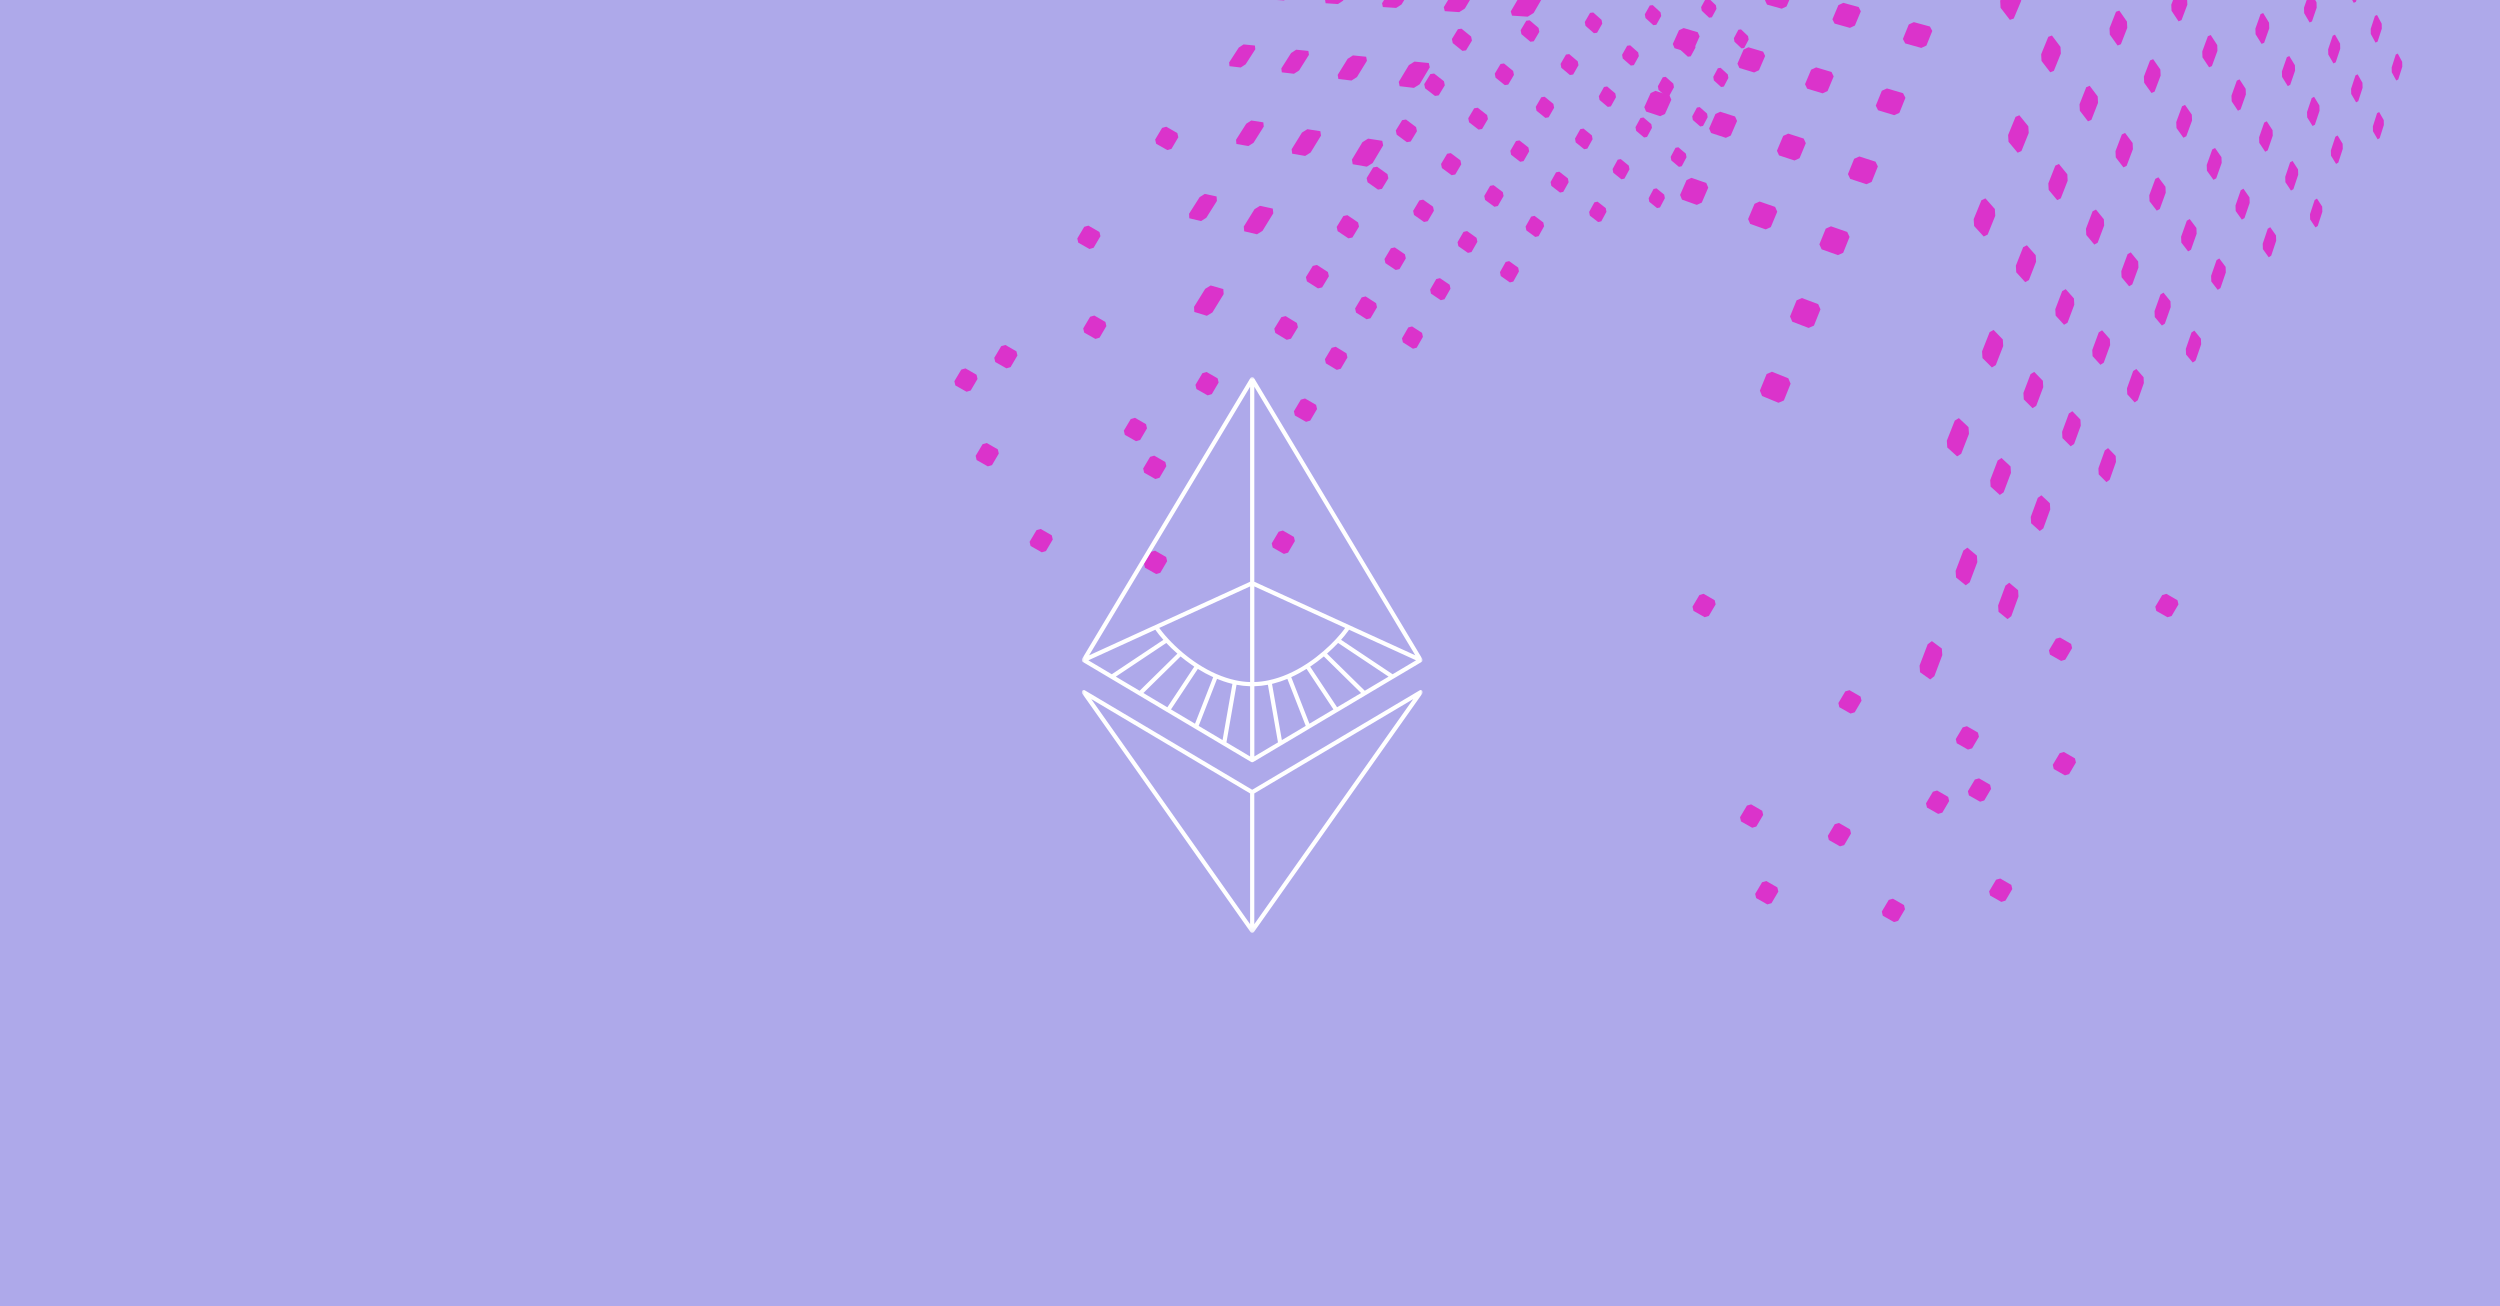 <svg width="557" height="291" viewBox="0 0 557 291" fill="none" xmlns="http://www.w3.org/2000/svg">
<rect x="0" y="0" width="557" height="291" fill="#333333" stroke="none"/>
<g clip-path="url(#clip0_717_9966)">
<rect width="557" height="291" fill="#AEA9EA"/>
<g clip-path="url(#clip1_717_9966)">
<path fill-rule="evenodd" clip-rule="evenodd" d="M452.363 -111.926L456.904 -112.787L458.358 -113.748L460.024 -117.002L459.344 -117.542L454.809 -116.642L453.384 -115.694L451.712 -112.478L452.363 -111.926ZM432.857 -108.228L437.036 -109.02L438.407 -109.937L440.089 -113.075L439.498 -113.604L435.323 -112.776L433.977 -111.87L432.292 -108.769L432.857 -108.228ZM444.61 -96.98L449.169 -97.715L450.643 -98.677L452.377 -102.065L451.709 -102.664L447.155 -101.887L445.711 -100.938L443.971 -97.592L444.61 -96.98ZM414.873 -104.818L418.731 -105.55L420.029 -106.427L421.719 -109.455L421.205 -109.974L417.349 -109.209L416.074 -108.342L414.382 -105.348L414.873 -104.818ZM425.049 -93.829L429.237 -94.504L430.626 -95.422L432.374 -98.682L431.796 -99.267L427.611 -98.553L426.247 -97.647L424.497 -94.425L425.049 -93.829ZM436.539 -81.421L441.113 -82.018L442.608 -82.981L444.414 -86.51L443.759 -87.173L439.189 -86.53L437.725 -85.58L435.913 -82.096L436.539 -81.421ZM398.239 -101.664L401.811 -102.341L403.042 -103.182L404.735 -106.108L404.289 -106.618L400.716 -105.909L399.506 -105.078L397.813 -102.183L398.239 -101.664ZM407.042 -90.928L410.902 -91.55L412.216 -92.428L413.97 -95.571L413.47 -96.141L409.61 -95.483L408.32 -94.615L406.565 -91.509L407.042 -90.928ZM382.809 -98.738L386.126 -99.367L387.297 -100.174L388.987 -103.006L388.6 -103.505L385.281 -102.846L384.129 -102.049L382.44 -99.246L382.809 -98.738ZM416.933 -78.864L421.128 -79.411L422.535 -80.329L424.354 -83.721L423.789 -84.365L419.597 -83.775L418.216 -82.867L416.396 -79.519L416.933 -78.864ZM390.41 -88.248L393.98 -88.824L395.225 -89.665L396.98 -92.698L396.547 -93.255L392.976 -92.646L391.752 -91.814L390 -88.815L390.41 -88.248ZM368.456 -96.017L371.545 -96.602L372.66 -97.378L374.344 -100.121L374.009 -100.61L370.917 -99.996L369.819 -99.229L368.138 -96.514L368.456 -96.017ZM398.915 -76.513L402.775 -77.017L404.105 -77.895L405.926 -81.159L405.441 -81.784L401.58 -81.242L400.275 -80.373L398.454 -77.149L398.915 -76.513ZM375.003 -85.766L378.314 -86.3L379.497 -87.107L381.246 -90.038L380.874 -90.582L377.56 -90.016L376.397 -89.218L374.65 -86.319L375.003 -85.766ZM355.071 -93.479L357.955 -94.026L359.02 -94.773L360.694 -97.431L360.405 -97.911L357.518 -97.338L356.469 -96.599L354.798 -93.966L355.071 -93.479ZM408.492 -63.298L412.691 -63.706L414.117 -64.625L416.009 -68.155L415.461 -68.862L411.263 -68.408L409.865 -67.5L407.971 -64.016L408.492 -63.298ZM382.298 -74.346L385.863 -74.811L387.122 -75.653L388.941 -78.797L388.524 -79.406L384.958 -78.904L383.72 -78.072L381.903 -74.964L382.298 -74.346ZM360.69 -83.46L363.769 -83.956L364.896 -84.732L366.636 -87.567L366.316 -88.098L363.233 -87.573L362.125 -86.804L360.388 -83.999L360.69 -83.46ZM342.561 -91.106L345.259 -91.618L346.277 -92.338L347.94 -94.918L347.692 -95.388L344.989 -94.852L343.986 -94.139L342.327 -91.584L342.561 -91.106ZM390.475 -61.545L394.333 -61.92L395.679 -62.798L397.571 -66.19L397.103 -66.874L393.244 -66.456L391.923 -65.588L390.032 -62.239L390.475 -61.545ZM366.926 -72.341L370.227 -72.772L371.423 -73.579L373.234 -76.614L372.878 -77.205L369.573 -76.741L368.398 -75.942L366.589 -72.941L366.926 -72.341ZM347.358 -81.312L350.229 -81.774L351.304 -82.522L353.033 -85.267L352.759 -85.786L349.883 -85.295L348.825 -84.555L347.1 -81.839L347.358 -81.312ZM330.842 -88.885L333.371 -89.364L334.346 -90.059L335.995 -92.564L335.783 -93.025L333.249 -92.522L332.287 -91.834L330.643 -89.352L330.842 -88.885ZM399.705 -47.094L403.905 -47.353L405.349 -48.27L407.321 -51.948L406.79 -52.723L402.591 -52.415L401.174 -51.508L399.203 -47.881L399.705 -47.094ZM373.886 -59.93L377.443 -60.276L378.716 -61.118L380.603 -64.381L380.204 -65.043L376.644 -64.658L375.394 -63.825L373.509 -60.602L373.886 -59.93ZM352.663 -70.481L355.73 -70.881L356.867 -71.657L358.667 -74.589L358.364 -75.164L355.293 -74.732L354.173 -73.964L352.377 -71.064L352.663 -70.481ZM334.91 -79.306L337.593 -79.739L338.62 -80.46L340.335 -83.12L340.102 -83.627L337.414 -83.168L336.402 -82.455L334.692 -79.821L334.91 -79.306ZM319.84 -86.798L322.216 -87.249L323.152 -87.921L324.785 -90.356L324.606 -90.808L322.225 -90.335L321.301 -89.669L319.673 -87.257L319.84 -86.798ZM381.705 -45.989L385.556 -46.225L386.918 -47.103L388.887 -50.629L388.437 -51.376L384.583 -51.093L383.246 -50.226L381.28 -46.745L381.705 -45.989ZM358.561 -58.439L361.851 -58.759L363.059 -59.567L364.935 -62.711L364.597 -63.352L361.303 -62.996L360.115 -62.197L358.242 -59.09L358.561 -58.439ZM339.394 -68.75L342.25 -69.123L343.335 -69.87L345.121 -72.706L344.863 -73.266L342.002 -72.863L340.934 -72.123L339.153 -69.318L339.394 -68.75ZM323.26 -77.43L325.774 -77.835L326.757 -78.53L328.456 -81.111L328.259 -81.607L325.741 -81.177L324.771 -80.488L323.077 -77.932L323.26 -77.43ZM309.493 -84.836L311.729 -85.26L312.628 -85.911L314.246 -88.279L314.095 -88.722L311.853 -88.277L310.965 -87.633L309.353 -85.285L309.493 -84.836ZM299.742 -82.988L301.851 -83.388L302.717 -84.017L304.316 -86.323L304.192 -86.757L302.078 -86.338L301.223 -85.713L299.628 -83.428L299.742 -82.988ZM312.335 -75.669L314.694 -76.049L315.637 -76.722L317.319 -79.228L317.154 -79.713L314.789 -79.309L313.859 -78.643L312.183 -76.16L312.335 -75.669ZM327.019 -67.136L329.685 -67.484L330.721 -68.204L332.49 -70.95L332.274 -71.495L329.602 -71.12L328.581 -70.406L326.817 -67.689L327.019 -67.136ZM344.361 -57.057L347.413 -57.354L348.561 -58.13L350.424 -61.164L350.138 -61.786L347.081 -61.455L345.951 -60.687L344.093 -57.688L344.361 -57.057ZM365.157 -44.972L368.703 -45.189L369.991 -46.03L371.95 -49.418L371.57 -50.139L368.02 -49.878L366.755 -49.047L364.8 -45.701L365.157 -44.972ZM302.068 -74.015L304.287 -74.373L305.193 -75.023L306.856 -77.459L306.72 -77.933L304.496 -77.553L303.602 -76.909L301.944 -74.495L302.068 -74.015ZM315.449 -65.627L317.944 -65.952L318.936 -66.648L320.687 -69.309L320.506 -69.841L318.005 -69.489L317.027 -68.8L315.282 -66.165L315.449 -65.627ZM331.167 -55.773L334.006 -56.049L335.1 -56.797L336.946 -59.727L336.706 -60.331L333.862 -60.023L332.784 -59.283L330.944 -56.385L331.167 -55.773ZM349.894 -44.034L353.168 -44.235L354.389 -45.042L356.335 -48.301L356.015 -48.997L352.735 -48.757L351.535 -47.958L349.595 -44.738L349.894 -44.034ZM372.583 -29.81L376.425 -29.896L377.804 -30.772L379.853 -34.443L379.423 -35.257L375.577 -35.12L374.224 -34.254L372.179 -30.634L372.583 -29.81ZM292.403 -72.458L294.493 -72.795L295.364 -73.425L297.008 -75.794L296.898 -76.257L294.802 -75.9L293.942 -75.275L292.303 -72.927L292.403 -72.458ZM304.61 -64.213L306.949 -64.518L307.9 -65.19L309.631 -67.772L309.482 -68.29L307.137 -67.96L306.199 -67.294L304.474 -64.738L304.61 -64.213ZM318.876 -54.577L321.523 -54.835L322.568 -55.555L324.395 -58.389L324.195 -58.976L321.542 -58.688L320.512 -57.975L318.692 -55.171L318.876 -54.577ZM335.77 -43.166L338.804 -43.352L339.964 -44.128L341.893 -47.269L341.625 -47.941L338.586 -47.718L337.445 -46.95L335.522 -43.846L335.77 -43.166ZM294.433 -62.886L296.631 -63.172L297.543 -63.823L299.255 -66.329L299.135 -66.835L296.93 -66.525L296.029 -65.88L294.324 -63.398L294.433 -62.886ZM356.093 -29.439L359.624 -29.518L360.927 -30.358L362.963 -33.878L362.603 -34.66L359.067 -34.535L357.788 -33.705L355.757 -30.231L356.093 -29.439ZM307.397 -53.46L309.872 -53.701L310.871 -54.396L312.677 -57.14L312.513 -57.711L310.032 -57.442L309.047 -56.753L307.248 -54.037L307.397 -53.46ZM322.664 -42.361L325.483 -42.534L326.587 -43.28L328.496 -46.311L328.275 -46.961L325.45 -46.754L324.362 -46.015L322.46 -43.019L322.664 -42.361ZM340.907 -29.098L344.163 -29.171L345.397 -29.976L347.416 -33.358L347.116 -34.111L343.854 -33.995L342.641 -33.199L340.629 -29.859L340.907 -29.098ZM296.654 -52.415L298.971 -52.64L299.929 -53.312L301.713 -55.971L301.582 -56.526L299.257 -56.275L298.312 -55.609L296.535 -52.976L296.654 -52.415ZM310.469 -41.611L313.094 -41.773L314.148 -42.492L316.035 -45.419L315.854 -46.05L313.222 -45.857L312.183 -45.144L310.304 -42.248L310.469 -41.611ZM286.576 -51.434L288.752 -51.646L289.671 -52.296L291.433 -54.875L291.329 -55.416L289.146 -55.179L288.239 -54.535L286.484 -51.98L286.576 -51.434ZM326.875 -28.782L329.887 -28.85L331.059 -29.624L333.057 -32.878L332.81 -33.604L329.791 -33.497L328.638 -32.73L326.648 -29.516L326.875 -28.782ZM299.093 -40.912L301.544 -41.063L302.552 -41.757L304.415 -44.588L304.27 -45.2L301.811 -45.019L300.818 -44.331L298.962 -41.53L299.093 -40.912ZM346.675 -13.299L350.188 -13.229L351.505 -14.066L353.622 -17.726L353.285 -18.575L349.766 -18.596L348.473 -17.767L346.362 -14.157L346.675 -13.299ZM313.871 -28.49L316.666 -28.553L317.78 -29.298L319.755 -32.433L319.555 -33.134L316.752 -33.034L315.654 -32.296L313.687 -29.197L313.871 -28.49ZM288.456 -40.259L290.75 -40.4L291.715 -41.071L293.554 -43.812L293.44 -44.405L291.139 -44.236L290.187 -43.571L288.356 -40.858L288.456 -40.259ZM331.583 -13.601L334.817 -13.536L336.063 -14.339L338.159 -17.85L337.883 -18.665L334.641 -18.684L333.416 -17.889L331.328 -14.423L331.583 -13.601ZM301.785 -28.218L304.385 -28.277L305.448 -28.995L307.398 -32.02L307.238 -32.697L304.629 -32.604L303.582 -31.893L301.64 -28.901L301.785 -28.218ZM317.658 -13.88L320.646 -13.82L321.829 -14.592L323.9 -17.965L323.676 -18.747L320.68 -18.765L319.516 -18.001L317.454 -14.669L317.658 -13.88ZM290.524 -27.965L292.95 -28.02L293.965 -28.713L295.889 -31.635L295.764 -32.29L293.33 -32.203L292.328 -31.516L290.413 -28.626L290.524 -27.965ZM304.772 -14.137L307.54 -14.082L308.665 -14.825L310.709 -18.071L310.53 -18.824L307.753 -18.84L306.646 -18.104L304.61 -14.897L304.772 -14.137ZM336.881 3.485L340.371 3.717L341.703 2.884L343.906 -0.926L343.594 -1.846L340.096 -2.024L338.788 -1.199L336.593 2.557L336.881 3.485ZM292.81 -14.377L295.383 -14.325L296.455 -15.042L298.471 -18.17L298.332 -18.895L295.75 -18.91L294.694 -18.2L292.687 -15.108L292.81 -14.377ZM321.902 2.489L325.11 2.702L326.369 1.902L328.546 -1.746L328.294 -2.626L325.078 -2.79L323.84 -1.997L321.671 1.601L321.902 2.489ZM281.679 -14.599L284.075 -14.551L285.099 -15.243L287.085 -18.262L286.981 -18.962L284.575 -18.975L283.566 -18.29L281.589 -15.305L281.679 -14.599ZM308.103 1.571L311.062 1.768L312.256 0.999L314.405 -2.501L314.205 -3.344L311.236 -3.495L310.062 -2.733L307.923 0.721L308.103 1.571ZM295.351 0.723L298.089 0.905L299.223 0.164L301.342 -3.199L301.186 -4.008L298.438 -4.148L297.321 -3.413L295.214 -0.092L295.351 0.723ZM283.53 -0.063L286.071 0.106L287.151 -0.609L289.238 -3.845L289.122 -4.623L286.57 -4.753L285.506 -4.044L283.43 -0.847L283.53 -0.063ZM311.843 19.206L315.02 19.58L316.293 18.784L318.557 14.991L318.331 14.041L315.144 13.721L313.893 14.509L311.64 18.249L311.843 19.206ZM298.19 17.6L301.116 17.944L302.321 17.178L304.552 13.545L304.378 12.638L301.441 12.343L300.256 13.102L298.036 16.686L298.19 17.6ZM285.591 16.118L288.294 16.436L289.439 15.698L291.635 12.212L291.505 11.344L288.79 11.071L287.664 11.802L285.479 15.243L285.591 16.118ZM273.928 14.746L276.433 15.041L277.524 14.329L279.683 10.979L279.592 10.146L277.074 9.893L276.001 10.599L273.853 13.908L273.928 14.746ZM301.384 36.589L304.526 37.136L305.811 36.344L308.167 32.398L307.971 31.372L304.817 30.883L303.554 31.668L301.211 35.557L301.384 36.589ZM287.899 34.241L290.787 34.744L292.004 33.982L294.321 30.208L294.176 29.232L291.275 28.782L290.078 29.537L287.774 33.258L287.899 34.241ZM275.473 32.077L278.137 32.541L279.293 31.807L281.57 28.191L281.468 27.26L278.791 26.844L277.654 27.572L275.389 31.14L275.473 32.077ZM277.207 51.529L280.052 52.202L281.281 51.446L283.69 47.522L283.575 46.473L280.715 45.856L279.508 46.606L277.113 50.473L277.207 51.529ZM264.977 48.633L267.598 49.254L268.764 48.524L271.128 44.771L271.055 43.772L268.419 43.203L267.273 43.927L264.924 47.628L264.977 48.633ZM266.091 69.502L268.888 70.36L270.128 69.61L272.634 65.528L272.553 64.4L269.739 63.603L268.52 64.348L266.03 68.368L266.091 69.502Z" fill="#DB33CB"/>
<path d="M464.412 -108.891L466.279 -105.485L467.061 -105.476L468.578 -108.8L468.505 -110.352L466.667 -113.772L465.881 -113.802L464.336 -110.466L464.412 -108.891Z" fill="#DB33CB"/>
<path d="M472.635 -93.882L474.383 -90.69L475.119 -90.721L476.554 -94.002L476.489 -95.495L474.766 -98.701L474.026 -98.691L472.566 -95.397L472.635 -93.882Z" fill="#DB33CB"/>
<path d="M457.262 -93.414L459.219 -90.053L460.037 -90.087L461.615 -93.546L461.537 -95.12L459.61 -98.496L458.788 -98.485L457.179 -95.01L457.262 -93.414Z" fill="#DB33CB"/>
<path d="M480.345 -79.806L481.988 -76.809L482.682 -76.874L484.041 -80.111L483.983 -81.55L482.364 -84.562L481.667 -84.516L480.284 -81.264L480.345 -79.806Z" fill="#DB33CB"/>
<path d="M465.881 -78.613L467.713 -75.468L468.481 -75.54L469.973 -78.951L469.902 -80.464L468.098 -83.625L467.325 -83.574L465.806 -80.147L465.881 -78.613Z" fill="#DB33CB"/>
<path d="M487.592 -66.579L489.136 -63.759L489.792 -63.854L491.083 -67.047L491.03 -68.435L489.507 -71.27L488.849 -71.193L487.536 -67.986L487.592 -66.579Z" fill="#DB33CB"/>
<path d="M449.812 -77.288L451.866 -73.98L452.722 -74.06L454.366 -77.663L454.281 -79.258L452.259 -82.584L451.399 -82.528L449.722 -78.906L449.812 -77.288Z" fill="#DB33CB"/>
<path d="M473.954 -64.751L475.672 -61.801L476.396 -61.906L477.807 -65.267L477.744 -66.725L476.051 -69.69L475.324 -69.605L473.887 -66.228L473.954 -64.751Z" fill="#DB33CB"/>
<path d="M494.413 -54.126L495.869 -51.468L496.49 -51.59L497.718 -54.738L497.671 -56.079L496.234 -58.752L495.611 -58.646L494.364 -55.484L494.413 -54.126Z" fill="#DB33CB"/>
<path d="M458.854 -62.726L460.774 -59.635L461.577 -59.751L463.128 -63.299L463.052 -64.832L461.161 -67.942L460.354 -67.847L458.773 -64.281L458.854 -62.726Z" fill="#DB33CB"/>
<path d="M481.531 -51.739L483.145 -48.968L483.829 -49.102L485.167 -52.413L485.11 -53.818L483.519 -56.606L482.833 -56.49L481.471 -53.163L481.531 -51.739Z" fill="#DB33CB"/>
<path d="M500.847 -42.381L502.222 -39.872L502.81 -40.018L503.98 -43.121L503.938 -44.417L502.581 -46.941L501.99 -46.811L500.803 -43.694L500.847 -42.381Z" fill="#DB33CB"/>
<path d="M506.926 -31.286L508.225 -28.913L508.784 -29.079L509.9 -32.138L509.862 -33.393L508.579 -35.78L508.018 -35.629L506.886 -32.555L506.926 -31.286Z" fill="#DB33CB"/>
<path d="M488.657 -39.504L490.176 -36.894L490.823 -37.054L492.094 -40.315L492.043 -41.672L490.544 -44.297L489.895 -44.155L488.602 -40.877L488.657 -39.504Z" fill="#DB33CB"/>
<path d="M467.312 -49.106L469.11 -46.21L469.866 -46.358L471.333 -49.85L471.264 -51.325L469.492 -54.24L468.733 -54.112L467.24 -50.601L467.312 -49.106Z" fill="#DB33CB"/>
<path d="M512.677 -20.787L513.908 -18.54L514.439 -18.725L515.505 -21.739L515.471 -22.955L514.256 -25.217L513.722 -25.046L512.641 -22.017L512.677 -20.787Z" fill="#DB33CB"/>
<path d="M495.37 -27.976L496.804 -25.515L497.415 -25.697L498.625 -28.908L498.579 -30.219L497.165 -32.697L496.551 -32.531L495.321 -29.303L495.37 -27.976Z" fill="#DB33CB"/>
<path d="M475.241 -36.337L476.929 -33.619L477.64 -33.795L479.03 -37.232L478.968 -38.653L477.304 -41.39L476.589 -41.233L475.176 -37.778L475.241 -36.337Z" fill="#DB33CB"/>
<path d="M451.537 -46.183L453.551 -43.152L454.39 -43.317L456.006 -47.011L455.923 -48.564L453.94 -51.616L453.096 -51.474L451.449 -47.759L451.537 -46.183Z" fill="#DB33CB"/>
<path d="M518.127 -10.839L519.294 -8.707L519.8 -8.908L520.819 -11.878L520.789 -13.058L519.636 -15.204L519.129 -15.016L518.095 -12.032L518.127 -10.839Z" fill="#DB33CB"/>
<path d="M501.706 -17.097L503.06 -14.771L503.64 -14.973L504.793 -18.135L504.752 -19.404L503.416 -21.745L502.834 -21.559L501.662 -18.38L501.706 -17.097Z" fill="#DB33CB"/>
<path d="M482.688 -24.344L484.276 -21.788L484.948 -21.988L486.266 -25.368L486.21 -26.74L484.645 -29.315L483.97 -29.133L482.63 -25.733L482.688 -24.344Z" fill="#DB33CB"/>
<path d="M460.405 -32.836L462.289 -30L463.077 -30.195L464.602 -33.827L464.528 -35.32L462.672 -38.176L461.88 -38.002L460.326 -34.35L460.405 -32.836Z" fill="#DB33CB"/>
<path d="M523.298 -1.399L524.407 0.626L524.89 0.411L525.866 -2.516L525.839 -3.662L524.744 -5.7L524.26 -5.497L523.27 -2.556L523.298 -1.399Z" fill="#DB33CB"/>
<path d="M507.695 -6.812L508.977 -4.612L509.528 -4.831L510.629 -7.945L510.592 -9.173L509.327 -11.389L508.773 -11.184L507.656 -8.055L507.695 -6.812Z" fill="#DB33CB"/>
<path d="M489.697 -13.057L491.193 -10.648L491.829 -10.869L493.082 -14.195L493.032 -15.521L491.557 -17.947L490.918 -17.743L489.645 -14.399L489.697 -13.057Z" fill="#DB33CB"/>
<path d="M528.212 7.572L529.267 9.497L529.728 9.269L530.664 6.385L530.64 5.272L529.598 3.334L529.136 3.55L528.187 6.448L528.212 7.572Z" fill="#DB33CB"/>
<path d="M468.707 -20.34L470.473 -17.681L471.216 -17.902L472.659 -21.471L472.591 -22.91L470.851 -25.588L470.105 -25.387L468.637 -21.798L468.707 -20.34Z" fill="#DB33CB"/>
<path d="M513.365 2.925L514.58 5.01L515.104 4.776L516.156 1.71L516.123 0.519L514.924 -1.582L514.398 -1.361L513.33 1.72L513.365 2.925Z" fill="#DB33CB"/>
<path d="M443.911 -28.942L446.026 -25.98L446.904 -26.197L448.587 -30.046L448.497 -31.62L446.416 -34.606L445.533 -34.412L443.817 -30.54L443.911 -28.942Z" fill="#DB33CB"/>
<path d="M496.305 -2.415L497.717 -0.142L498.319 -0.382L499.513 -3.654L499.467 -4.935L498.075 -7.226L497.47 -7.002L496.258 -3.713L496.305 -2.415Z" fill="#DB33CB"/>
<path d="M532.887 16.107L533.891 17.939L534.332 17.7L535.231 14.858L535.21 13.777L534.218 11.93L533.776 12.159L532.865 15.014L532.887 16.107Z" fill="#DB33CB"/>
<path d="M476.496 -8.616L478.156 -6.119L478.856 -6.362L480.223 -9.87L480.162 -11.257L478.527 -13.774L477.824 -13.549L476.433 -10.021L476.496 -8.616Z" fill="#DB33CB"/>
<path d="M518.742 12.157L519.894 14.135L520.394 13.888L521.401 10.869L521.371 9.714L520.233 7.719L519.732 7.954L518.711 10.988L518.742 12.157Z" fill="#DB33CB"/>
<path d="M502.546 7.634L503.88 9.783L504.452 9.528L505.59 6.309L505.549 5.068L504.232 2.902L503.658 3.143L502.503 6.379L502.546 7.634Z" fill="#DB33CB"/>
<path d="M453.216 -15.903L455.192 -13.134L456.015 -13.38L457.603 -17.159L457.521 -18.671L455.577 -21.462L454.749 -21.239L453.131 -17.437L453.216 -15.903Z" fill="#DB33CB"/>
<path d="M523.846 20.922L524.941 22.802L525.418 22.543L526.383 19.571L526.357 18.448L525.275 16.553L524.797 16.801L523.818 19.787L523.846 20.922Z" fill="#DB33CB"/>
<path d="M483.818 2.405L485.379 4.755L486.041 4.492L487.34 1.045L487.285 -0.295L485.746 -2.665L485.081 -2.418L483.761 1.048L483.818 2.405Z" fill="#DB33CB"/>
<path d="M508.448 17.14L509.712 19.174L510.256 18.905L511.342 15.739L511.306 14.536L510.059 12.485L509.513 12.74L508.41 15.923L508.448 17.14Z" fill="#DB33CB"/>
<path d="M461.916 -3.711L463.765 -1.119L464.54 -1.388L466.04 -5.098L465.967 -6.554L464.145 -9.168L463.367 -8.919L461.839 -5.187L461.916 -3.711Z" fill="#DB33CB"/>
<path d="M528.699 29.255L529.741 31.044L530.196 30.774L531.122 27.848L531.099 26.757L530.069 24.953L529.612 25.211L528.674 28.153L528.699 29.255Z" fill="#DB33CB"/>
<path d="M490.714 12.784L492.186 14.999L492.812 14.72L494.047 11.333L493.999 10.037L492.546 7.802L491.917 8.066L490.662 11.473L490.714 12.784Z" fill="#DB33CB"/>
<path d="M514.04 26.145L515.238 28.073L515.755 27.792L516.795 24.677L516.762 23.511L515.579 21.565L515.06 21.834L514.006 24.965L514.04 26.145Z" fill="#DB33CB"/>
<path d="M470.068 7.713L471.803 10.144L472.532 9.855L473.952 6.213L473.887 4.81L472.177 2.356L471.444 2.627L469.999 6.291L470.068 7.713Z" fill="#DB33CB"/>
<path d="M497.219 22.576L498.61 24.668L499.203 24.374L500.381 21.046L500.336 19.791L498.965 17.68L498.368 17.96L497.173 21.307L497.219 22.576Z" fill="#DB33CB"/>
<path d="M519.344 34.687L520.482 36.518L520.975 36.227L521.97 33.162L521.941 32.029L520.818 30.182L520.323 30.462L519.314 33.542L519.344 34.687Z" fill="#DB33CB"/>
<path d="M445.729 1.735L447.801 4.427L448.663 4.128L450.315 0.192L450.228 -1.34L448.188 -4.058L447.322 -3.78L445.637 0.181L445.729 1.735Z" fill="#DB33CB"/>
<path d="M477.721 18.439L479.353 20.725L480.041 20.417L481.388 16.843L481.329 15.488L479.721 13.181L479.029 13.471L477.659 17.067L477.721 18.439Z" fill="#DB33CB"/>
<path d="M503.367 31.829L504.682 33.808L505.246 33.502L506.369 30.23L506.33 29.015L505.031 27.018L504.465 27.311L503.325 30.6L503.367 31.829Z" fill="#DB33CB"/>
<path d="M454.852 13.587L456.789 16.104L457.598 15.783L459.158 11.924L459.079 10.45L457.171 7.908L456.358 8.209L454.769 12.093L454.852 13.587Z" fill="#DB33CB"/>
<path d="M484.922 28.529L486.458 30.682L487.109 30.359L488.389 26.851L488.336 25.541L486.821 23.368L486.166 23.674L484.866 27.204L484.922 28.529Z" fill="#DB33CB"/>
<path d="M509.186 40.587L510.431 42.462L510.968 42.144L512.041 38.929L512.005 37.751L510.775 35.858L510.236 36.162L509.148 39.396L509.186 40.587Z" fill="#DB33CB"/>
<path d="M514.701 48.888L515.882 50.666L516.393 50.34L517.42 47.179L517.388 46.035L516.221 44.239L515.708 44.553L514.667 47.732L514.701 48.888Z" fill="#DB33CB"/>
<path d="M491.707 38.039L493.157 40.07L493.774 39.734L494.992 36.29L494.943 35.023L493.514 32.972L492.894 33.292L491.657 36.757L491.707 38.039Z" fill="#DB33CB"/>
<path d="M463.389 24.677L465.205 27.036L465.966 26.697L467.441 22.914L467.37 21.494L465.58 19.111L464.816 19.431L463.314 23.238L463.389 24.677Z" fill="#DB33CB"/>
<path d="M498.114 47.016L499.483 48.935L500.069 48.589L501.229 45.207L501.186 43.98L499.835 42.041L499.247 42.373L498.068 45.775L498.114 47.016Z" fill="#DB33CB"/>
<path d="M471.395 35.078L473.1 37.293L473.818 36.938L475.215 33.229L475.151 31.859L473.47 29.62L472.749 29.958L471.328 33.69L471.395 35.078Z" fill="#DB33CB"/>
<path d="M504.171 55.505L505.467 57.322L506.024 56.966L507.132 53.645L507.093 52.455L505.813 50.619L505.255 50.962L504.13 54.303L504.171 55.505Z" fill="#DB33CB"/>
<path d="M478.918 44.851L480.521 46.934L481.199 46.566L482.526 42.929L482.468 41.606L480.886 39.499L480.206 39.851L478.857 43.511L478.918 44.851Z" fill="#DB33CB"/>
<path d="M447.497 31.594L449.529 34.029L450.375 33.652L451.999 29.635L451.913 28.143L449.912 25.681L449.063 26.038L447.408 30.082L447.497 31.594Z" fill="#DB33CB"/>
<path d="M486 54.051L487.512 56.014L488.153 55.635L489.414 52.069L489.362 50.789L487.871 48.803L487.226 49.167L485.945 52.756L486 54.051Z" fill="#DB33CB"/>
<path d="M456.445 42.315L458.347 44.594L459.141 44.2L460.674 40.268L460.597 38.831L458.724 36.526L457.926 36.9L456.365 40.859L456.445 42.315Z" fill="#DB33CB"/>
<path d="M492.679 62.728L494.106 64.581L494.714 64.193L495.914 60.694L495.867 59.455L494.459 57.58L493.849 57.954L492.63 61.474L492.679 62.728Z" fill="#DB33CB"/>
<path d="M464.825 52.356L466.608 54.493L467.356 54.087L468.807 50.235L468.738 48.85L466.981 46.688L466.229 47.076L464.753 50.953L464.825 52.356Z" fill="#DB33CB"/>
<path d="M472.69 61.78L474.366 63.788L475.071 63.37L476.447 59.599L476.385 58.261L474.733 56.228L474.024 56.629L472.624 60.426L472.69 61.78Z" fill="#DB33CB"/>
<path d="M439.835 50.356L441.967 52.699L442.851 52.262L444.543 48.077L444.451 46.567L442.352 44.194L441.463 44.61L439.738 48.825L439.835 50.356Z" fill="#DB33CB"/>
<path d="M480.086 70.642L481.663 72.532L482.33 72.106L483.637 68.41L483.58 67.117L482.025 65.203L481.355 65.613L480.026 69.333L480.086 70.642Z" fill="#DB33CB"/>
<path d="M449.22 60.668L451.213 62.857L452.042 62.406L453.637 58.315L453.554 56.861L451.592 54.642L450.758 55.074L449.132 59.195L449.22 60.668Z" fill="#DB33CB"/>
<path d="M487.054 78.99L488.541 80.773L489.173 80.339L490.415 76.718L490.365 75.467L488.897 73.661L488.263 74.08L487 77.725L487.054 78.99Z" fill="#DB33CB"/>
<path d="M457.998 70.312L459.864 72.363L460.645 71.901L462.152 67.9L462.077 66.499L460.238 64.42L459.454 64.863L457.919 68.893L457.998 70.312Z" fill="#DB33CB"/>
<path d="M466.226 79.353L467.977 81.277L468.713 80.807L470.14 76.892L470.073 75.54L468.346 73.588L467.608 74.041L466.155 77.984L466.226 79.353Z" fill="#DB33CB"/>
<path d="M473.954 87.844L475.601 89.653L476.296 89.177L477.65 85.346L477.589 84.04L475.965 82.203L475.267 82.664L473.89 86.522L473.954 87.844Z" fill="#DB33CB"/>
<path d="M441.696 79.779L443.786 81.87L444.653 81.357L446.314 77.097L446.224 75.627L444.167 73.503L443.295 73.996L441.601 78.289L441.696 79.779Z" fill="#DB33CB"/>
<path d="M450.898 88.986L452.852 90.942L453.667 90.421L455.234 86.26L455.154 84.844L453.228 82.856L452.41 83.358L450.813 87.551L450.898 88.986Z" fill="#DB33CB"/>
<path d="M459.512 97.605L461.344 99.438L462.111 98.912L463.593 94.846L463.52 93.48L461.714 91.616L460.944 92.125L459.435 96.222L459.512 97.605Z" fill="#DB33CB"/>
<path d="M467.592 105.691L469.313 107.413L470.037 106.883L471.441 102.908L471.376 101.589L469.679 99.837L468.952 100.351L467.523 104.355L467.592 105.691Z" fill="#DB33CB"/>
<path d="M433.854 99.697L436.048 101.68L436.955 101.1L438.687 96.66L438.59 95.173L436.43 93.154L435.518 93.713L433.753 98.189L433.854 99.697Z" fill="#DB33CB"/>
<path d="M443.508 108.422L445.557 110.273L446.408 109.689L448.039 105.359L447.952 103.926L445.934 102.04L445.078 102.605L443.416 106.97L443.508 108.422Z" fill="#DB33CB"/>
<path d="M452.532 116.578L454.45 118.312L455.25 117.725L456.791 113.498L456.713 112.118L454.823 110.351L454.019 110.92L452.449 115.179L452.532 116.578Z" fill="#DB33CB"/>
<path d="M435.81 128.666L437.959 130.404L438.849 129.751L440.548 125.241L440.454 123.793L438.338 122.018L437.443 122.651L435.711 127.199L435.81 128.666Z" fill="#DB33CB"/>
<path d="M445.271 136.314L447.281 137.939L448.117 137.288L449.719 132.892L449.634 131.496L447.655 129.835L446.815 130.469L445.182 134.901L445.271 136.314Z" fill="#DB33CB"/>
<path d="M427.785 149.772L430.041 151.384L430.973 150.658L432.744 145.956L432.642 144.492L430.421 142.838L429.485 143.545L427.678 148.289L427.785 149.772Z" fill="#DB33CB"/>
<path fill-rule="evenodd" clip-rule="evenodd" d="M355.427 -20.086L357.28 -18.331L357.975 -18.381L359.129 -20.338L358.972 -21.197L357.134 -22.959L356.435 -22.916L355.267 -20.952L355.427 -20.086ZM363.665 -12.282L365.441 -10.599L366.109 -10.661L367.218 -12.598L367.068 -13.435L365.305 -15.125L364.634 -15.07L363.511 -13.127L363.665 -12.282ZM371.566 -4.796L373.271 -3.181L373.912 -3.254L374.979 -5.17L374.836 -5.987L373.144 -7.609L372.5 -7.543L371.419 -5.62L371.566 -4.796ZM379.151 2.39L380.789 3.942L381.406 3.859L382.433 1.964L382.296 1.166L380.671 -0.392L380.051 -0.316L379.011 1.586L379.151 2.39ZM350.074 -11.075L351.974 -9.341L352.687 -9.408L353.868 -11.412L353.707 -12.276L351.822 -14.017L351.106 -13.958L349.909 -11.947L350.074 -11.075ZM386.439 9.295L388.014 10.787L388.607 10.695L389.597 8.82L389.466 8.041L387.903 6.543L387.308 6.629L386.306 8.51L386.439 9.295ZM358.521 -3.369L360.342 -1.707L361.026 -1.785L362.161 -3.767L362.007 -4.61L360.2 -6.279L359.513 -6.208L358.364 -4.219L358.521 -3.369ZM366.619 4.019L368.366 5.613L369.023 5.525L370.115 3.565L369.967 2.743L368.234 1.142L367.574 1.223L366.469 3.19L366.619 4.019ZM374.39 11.109L376.068 12.639L376.699 12.541L377.749 10.603L377.609 9.801L375.944 8.264L375.31 8.355L374.247 10.3L374.39 11.109ZM344.59 -1.844L346.54 -0.134L347.271 -0.217L348.481 -2.27L348.315 -3.14L346.381 -4.858L345.647 -4.783L344.421 -2.722L344.59 -1.844ZM381.854 17.918L383.465 19.388L384.072 19.282L385.084 17.365L384.95 16.581L383.35 15.104L382.74 15.204L381.716 17.128L381.854 17.918ZM353.255 5.757L355.122 7.395L355.823 7.301L356.985 5.272L356.826 4.423L354.974 2.777L354.27 2.864L353.093 4.901L353.255 5.757ZM361.557 13.041L363.348 14.612L364.021 14.507L365.138 12.502L364.986 11.674L363.21 10.096L362.534 10.193L361.403 12.206L361.557 13.041ZM369.521 20.027L371.239 21.534L371.885 21.421L372.96 19.439L372.815 18.631L371.11 17.116L370.461 17.223L369.373 19.213L369.521 20.027ZM338.972 7.614L340.973 9.299L341.722 9.198L342.962 7.095L342.791 6.219L340.807 4.525L340.054 4.618L338.798 6.729L338.972 7.614ZM377.165 26.733L378.815 28.181L379.437 28.059L380.471 26.1L380.333 25.311L378.695 23.856L378.071 23.971L377.024 25.938L377.165 26.733ZM347.862 15.102L349.778 16.716L350.496 16.605L351.686 14.527L351.523 13.673L349.623 12.051L348.901 12.155L347.696 14.241L347.862 15.102ZM356.376 22.275L358.212 23.821L358.901 23.7L360.044 21.647L359.889 20.815L358.068 19.26L357.376 19.374L356.218 21.435L356.376 22.275ZM364.539 29.151L366.3 30.634L366.961 30.504L368.061 28.476L367.912 27.664L366.165 26.172L365.5 26.295L364.387 28.331L364.539 29.151ZM323.673 9.602L325.822 11.338L326.625 11.23L327.951 9.047L327.766 8.14L325.636 6.396L324.829 6.496L323.485 8.688L323.673 9.602ZM372.37 35.748L374.061 37.172L374.696 37.034L375.755 35.031L375.612 34.238L373.935 32.806L373.297 32.937L372.225 34.948L372.37 35.748ZM333.213 17.307L335.268 18.966L336.036 18.847L337.307 16.691L337.131 15.809L335.094 14.141L334.322 14.252L333.034 16.417L333.213 17.307ZM342.338 24.676L344.303 26.263L345.039 26.134L346.258 24.005L346.091 23.145L344.142 21.549L343.401 21.671L342.166 23.808L342.338 24.676ZM351.072 31.729L352.954 33.249L353.66 33.111L354.831 31.009L354.671 30.171L352.804 28.642L352.094 28.773L350.908 30.884L351.072 31.729ZM359.44 38.487L361.245 39.945L361.923 39.798L363.048 37.723L362.895 36.906L361.105 35.439L360.424 35.579L359.284 37.663L359.44 38.487ZM317.509 19.671L319.717 21.377L320.542 21.25L321.902 19.01L321.711 18.097L319.523 16.382L318.694 16.501L317.315 18.75L317.509 19.671ZM367.466 44.969L369.198 46.367L369.849 46.213L370.931 44.164L370.785 43.366L369.067 41.959L368.413 42.107L367.317 44.164L367.466 44.969ZM327.31 27.246L329.419 28.876L330.208 28.738L331.51 26.527L331.329 25.639L329.238 23.999L328.445 24.13L327.125 26.349L327.31 27.246ZM336.677 34.485L338.694 36.045L339.449 35.896L340.698 33.716L340.526 32.85L338.526 31.282L337.767 31.422L336.501 33.612L336.677 34.485ZM345.638 41.412L347.57 42.904L348.294 42.748L349.492 40.595L349.328 39.752L347.413 38.25L346.685 38.399L345.471 40.561L345.638 41.412ZM354.221 48.045L356.072 49.475L356.766 49.311L357.917 47.187L357.76 46.364L355.925 44.925L355.228 45.082L354.061 47.216L354.221 48.045ZM311.184 30.003L313.453 31.679L314.301 31.53L315.696 29.232L315.5 28.313L313.251 26.627L312.4 26.767L310.984 29.075L311.184 30.003ZM321.255 37.438L323.421 39.038L324.231 38.879L325.567 36.612L325.381 35.718L323.233 34.108L322.419 34.259L321.064 36.535L321.255 37.438ZM330.874 44.54L332.945 46.069L333.72 45.901L335 43.666L334.823 42.795L332.77 41.256L331.991 41.416L330.693 43.661L330.874 44.54ZM340.073 51.331L342.054 52.794L342.797 52.618L344.024 50.413L343.855 49.564L341.89 48.092L341.145 48.26L339.9 50.475L340.073 51.331ZM304.692 40.609L307.025 42.251L307.895 42.08L309.327 39.722L309.125 38.796L306.813 37.143L305.938 37.305L304.486 39.675L304.692 40.609ZM315.043 47.894L317.269 49.461L318.101 49.281L319.471 46.956L319.279 46.056L317.073 44.478L316.237 44.65L314.847 46.985L315.043 47.894ZM324.925 54.849L327.052 56.346L327.847 56.158L329.159 53.866L328.977 52.989L326.869 51.482L326.069 51.662L324.739 53.964L324.925 54.849ZM334.369 61.496L336.403 62.928L337.164 62.732L338.422 60.472L338.249 59.618L336.232 58.176L335.467 58.364L334.192 60.635L334.369 61.496ZM298.025 51.5L300.424 53.106L301.319 52.913L302.789 50.491L302.581 49.559L300.204 47.941L299.304 48.126L297.812 50.559L298.025 51.5ZM308.668 58.625L310.957 60.157L311.811 59.955L313.217 57.569L313.019 56.662L310.751 55.119L309.893 55.312L308.466 57.71L308.668 58.625ZM318.823 65.423L321.008 66.885L321.825 66.675L323.17 64.325L322.983 63.442L320.817 61.969L319.996 62.17L318.632 64.532L318.823 65.423ZM291.176 62.688L293.644 64.256L294.565 64.038L296.075 61.55L295.861 60.611L293.415 59.031L292.49 59.24L290.957 61.74L291.176 62.688ZM302.125 69.641L304.477 71.136L305.355 70.91L306.798 68.461L306.594 67.548L304.263 66.041L303.381 66.258L301.916 68.72L302.125 69.641ZM312.563 76.272L314.808 77.697L315.647 77.464L317.027 75.053L316.834 74.164L314.609 72.727L313.766 72.951L312.365 75.375L312.563 76.272ZM284.138 74.185L286.679 75.711L287.625 75.468L289.177 72.912L288.956 71.967L286.439 70.426L285.488 70.66L283.912 73.23L284.138 74.185ZM295.404 80.954L297.824 82.409L298.726 82.158L300.208 79.643L299.998 78.724L297.6 77.257L296.693 77.498L295.189 80.027L295.404 80.954ZM288.5 92.576L290.99 93.988L291.918 93.712L293.44 91.128L293.224 90.203L290.757 88.777L289.824 89.044L288.278 91.642L288.5 92.576Z" fill="#DB33CB"/>
<path d="M269.059 88.09L266.569 86.678L266.348 85.744L267.894 83.147L268.826 82.879L271.293 84.305L271.51 85.23L269.987 87.814L269.059 88.09Z" fill="#DB33CB"/>
<path d="M379.797 137.511L377.307 136.099L377.086 135.165L378.631 132.567L379.564 132.3L382.031 133.725L382.248 134.651L380.725 137.234L379.797 137.511Z" fill="#DB33CB"/>
<path d="M412.298 158.982L409.808 157.57L409.587 156.636L411.132 154.039L412.065 153.771L414.532 155.197L414.748 156.122L413.226 158.706L412.298 158.982Z" fill="#DB33CB"/>
<path d="M459.215 147.253L456.725 145.842L456.504 144.908L458.049 142.31L458.982 142.043L461.449 143.468L461.665 144.393L460.143 146.977L459.215 147.253Z" fill="#DB33CB"/>
<path d="M244.05 75.513L241.56 74.101L241.339 73.167L242.884 70.57L243.817 70.302L246.284 71.728L246.5 72.653L244.978 75.237L244.05 75.513Z" fill="#DB33CB"/>
<path d="M438.456 167.009L435.966 165.597L435.745 164.663L437.29 162.065L438.223 161.798L440.69 163.223L440.906 164.149L439.384 166.732L438.456 167.009Z" fill="#DB33CB"/>
<path d="M242.73 55.479L240.24 54.068L240.019 53.134L241.564 50.536L242.497 50.269L244.964 51.694L245.181 52.62L243.658 55.203L242.73 55.479Z" fill="#DB33CB"/>
<path d="M260.08 33.44L257.59 32.028L257.369 31.094L258.914 28.497L259.847 28.229L262.314 29.655L262.531 30.58L261.008 33.164L260.08 33.44Z" fill="#DB33CB"/>
<path d="M445.889 200.941L443.399 199.53L443.178 198.596L444.723 195.998L445.656 195.731L448.123 197.156L448.34 198.081L446.817 200.665L445.889 200.941Z" fill="#DB33CB"/>
<path d="M220.084 103.91L217.595 102.499L217.373 101.565L218.919 98.967L219.851 98.7L222.318 100.125L222.535 101.051L221.012 103.634L220.084 103.91Z" fill="#DB33CB"/>
<path d="M431.822 181.333L429.332 179.922L429.111 178.988L430.656 176.39L431.589 176.123L434.056 177.548L434.272 178.474L432.75 181.057L431.822 181.333Z" fill="#DB33CB"/>
<path d="M460.067 172.749L457.577 171.337L457.355 170.403L458.901 167.806L459.834 167.538L462.301 168.964L462.517 169.889L460.995 172.473L460.067 172.749Z" fill="#DB33CB"/>
<path d="M482.91 137.52L480.42 136.108L480.199 135.174L481.744 132.577L482.677 132.31L485.144 133.735L485.36 134.66L483.838 137.244L482.91 137.52Z" fill="#DB33CB"/>
<path d="M409.954 188.567L407.464 187.155L407.242 186.221L408.788 183.624L409.721 183.357L412.188 184.782L412.404 185.707L410.882 188.291L409.954 188.567Z" fill="#DB33CB"/>
<path d="M390.388 184.425L387.898 183.013L387.676 182.079L389.222 179.482L390.155 179.214L392.622 180.64L392.838 181.565L391.316 184.149L390.388 184.425Z" fill="#DB33CB"/>
<path d="M421.979 205.439L419.489 204.027L419.268 203.093L420.813 200.496L421.746 200.228L424.213 201.654L424.429 202.579L422.907 205.163L421.979 205.439Z" fill="#DB33CB"/>
<path d="M257.408 106.728L254.918 105.316L254.697 104.382L256.242 101.785L257.175 101.517L259.642 102.943L259.858 103.868L258.336 106.452L257.408 106.728Z" fill="#DB33CB"/>
<path d="M253.102 98.296L250.613 96.884L250.391 95.95L251.937 93.353L252.869 93.085L255.336 94.511L255.553 95.436L254.03 98.02L253.102 98.296Z" fill="#DB33CB"/>
<path d="M215.343 87.283L212.853 85.872L212.631 84.938L214.177 82.34L215.11 82.073L217.577 83.498L217.793 84.423L216.271 87.007L215.343 87.283Z" fill="#DB33CB"/>
<path d="M441.161 178.623L438.671 177.212L438.449 176.278L439.995 173.68L440.928 173.413L443.395 174.838L443.611 175.764L442.089 178.347L441.161 178.623Z" fill="#DB33CB"/>
<path d="M232.104 123.058L229.614 121.647L229.393 120.713L230.938 118.115L231.871 117.848L234.338 119.273L234.555 120.199L233.032 122.782L232.104 123.058Z" fill="#DB33CB"/>
<path d="M224.232 82.068L221.742 80.657L221.521 79.723L223.066 77.125L223.999 76.858L226.466 78.283L226.682 79.209L225.16 81.792L224.232 82.068Z" fill="#DB33CB"/>
<path d="M286.05 123.41L283.56 121.998L283.339 121.064L284.884 118.467L285.817 118.2L288.284 119.625L288.5 120.55L286.978 123.134L286.05 123.41Z" fill="#DB33CB"/>
<path d="M257.587 127.897L255.097 126.485L254.876 125.551L256.421 122.954L257.354 122.686L259.821 124.112L260.037 125.037L258.515 127.621L257.587 127.897Z" fill="#DB33CB"/>
<path d="M393.763 201.504L391.273 200.093L391.052 199.159L392.597 196.561L393.53 196.294L395.997 197.719L396.213 198.644L394.691 201.228L393.763 201.504Z" fill="#DB33CB"/>
</g>
<path fill-rule="evenodd" clip-rule="evenodd" d="M440.468 -61.516L437.116 -62.104L436.617 -62.888L437.795 -65.679L438.839 -66.193L442.186 -65.627L442.696 -64.845L441.523 -62.033L440.468 -61.516ZM425.566 -64.128L422.352 -64.691L421.887 -65.455L423.078 -68.182L424.094 -68.687L427.304 -68.144L427.779 -67.382L426.591 -64.635L425.566 -64.128ZM411.271 -66.633L408.186 -67.174L407.755 -67.918L408.957 -70.584L409.945 -71.079L413.027 -70.558L413.468 -69.816L412.269 -67.132L411.271 -66.633ZM397.548 -69.038L394.585 -69.557L394.184 -70.283L395.395 -72.89L396.358 -73.377L399.318 -72.877L399.729 -72.153L398.52 -69.528L397.548 -69.038ZM435.079 -48.622L431.713 -49.277L431.217 -50.093L432.423 -52.951L433.477 -53.465L436.838 -52.832L437.345 -52.019L436.143 -49.139L435.079 -48.622ZM384.363 -71.349L381.514 -71.848L381.141 -72.556L382.361 -75.107L383.299 -75.586L386.145 -75.104L386.527 -74.398L385.31 -71.83L384.363 -71.349ZM420.115 -51.535L416.889 -52.164L416.428 -52.958L417.647 -55.748L418.672 -56.254L421.895 -55.647L422.365 -54.855L421.15 -52.043L420.115 -51.535ZM371.684 -73.571L368.944 -74.051L368.597 -74.743L369.823 -77.239L370.738 -77.71L373.476 -77.247L373.831 -76.558L372.607 -74.044L371.684 -73.571ZM405.768 -54.329L402.673 -54.932L402.246 -55.705L403.476 -58.432L404.473 -58.928L407.565 -58.346L408.002 -57.575L406.775 -54.828L405.768 -54.329ZM392.001 -57.01L389.03 -57.589L388.633 -58.342L389.872 -61.008L390.843 -61.495L393.812 -60.936L394.218 -60.185L392.982 -57.5L392.001 -57.01ZM429.559 -35.413L426.178 -36.14L425.686 -36.989L426.922 -39.916L427.985 -40.43L431.361 -39.727L431.865 -38.881L430.634 -35.93L429.559 -35.413ZM378.78 -59.585L375.925 -60.141L375.556 -60.875L376.803 -63.482L377.749 -63.961L380.602 -63.424L380.979 -62.691L379.735 -60.066L378.78 -59.585ZM414.535 -38.644L411.296 -39.34L410.839 -40.165L412.087 -43.022L413.122 -43.527L416.357 -42.853L416.823 -42.03L415.579 -39.151L414.535 -38.644ZM366.072 -62.059L363.326 -62.594L362.985 -63.311L364.237 -65.862L365.159 -66.332L367.903 -65.815L368.254 -65.101L367.003 -62.532L366.072 -62.059ZM400.137 -41.739L397.032 -42.407L396.609 -43.209L397.867 -45.999L398.873 -46.495L401.975 -45.849L402.408 -45.049L401.153 -42.237L400.137 -41.739ZM386.328 -44.708L383.348 -45.348L382.956 -46.13L384.223 -48.856L385.203 -49.343L388.18 -48.723L388.582 -47.944L387.317 -45.197L386.328 -44.708ZM423.903 -21.88L420.508 -22.681L420.021 -23.564L421.286 -26.563L422.36 -27.077L425.75 -26.3L426.25 -25.42L424.988 -22.396L423.903 -21.88ZM373.072 -47.558L370.211 -48.173L369.847 -48.935L371.121 -51.6L372.075 -52.078L374.935 -51.483L375.308 -50.723L374.035 -48.038L373.072 -47.558ZM360.337 -50.296L357.587 -50.887L357.25 -51.63L358.53 -54.236L359.459 -54.707L362.209 -54.134L362.554 -53.394L361.276 -50.768L360.337 -50.296ZM408.82 -25.441L405.569 -26.208L405.118 -27.066L406.395 -29.991L407.439 -30.496L410.686 -29.752L411.148 -28.897L409.874 -25.948L408.82 -25.441ZM394.373 -28.852L391.258 -29.587L390.84 -30.421L392.128 -33.276L393.143 -33.772L396.255 -33.059L396.683 -32.228L395.398 -29.349L394.373 -28.852ZM380.524 -32.121L377.536 -32.827L377.149 -33.638L378.445 -36.427L379.433 -36.914L382.419 -36.23L382.815 -35.421L381.521 -32.61L380.524 -32.121ZM433.939 -3.923L430.373 -4.844L429.85 -5.79L431.133 -8.944L432.249 -9.467L435.81 -8.574L436.345 -7.631L435.067 -4.449L433.939 -3.923ZM367.236 -35.258L364.368 -35.935L364.009 -36.725L365.312 -39.451L366.275 -39.929L369.141 -39.272L369.508 -38.485L368.207 -35.739L367.236 -35.258ZM418.106 -8.009L414.698 -8.889L414.214 -9.806L415.511 -12.88L416.595 -13.394L420 -12.54L420.495 -11.624L419.202 -8.525L418.106 -8.009ZM402.965 -11.916L399.704 -12.758L399.257 -13.649L400.566 -16.646L401.619 -17.15L404.877 -16.333L405.335 -15.444L404.03 -12.423L402.965 -11.916ZM388.471 -15.657L385.347 -16.463L384.934 -17.329L386.253 -20.253L387.277 -20.748L390.398 -19.965L390.822 -19.101L389.506 -16.154L388.471 -15.657ZM374.584 -19.24L371.589 -20.013L371.207 -20.855L372.534 -23.709L373.53 -24.196L376.523 -23.445L376.915 -22.605L375.59 -19.729L374.584 -19.24ZM428.062 10.679L424.481 9.673L423.962 8.688L425.278 5.452L426.406 4.93L429.982 5.908L430.513 6.89L429.203 10.154L428.062 10.679ZM361.265 -22.677L358.392 -23.419L358.039 -24.238L359.372 -27.026L360.342 -27.504L363.214 -26.784L363.576 -25.966L362.245 -23.158L361.265 -22.677ZM412.163 6.212L408.741 5.251L408.262 4.296L409.592 1.145L410.687 0.632L414.104 1.566L414.596 2.519L413.269 5.697L412.163 6.212ZM396.967 1.942L393.694 1.023L393.252 0.097L394.593 -2.974L395.657 -3.478L398.926 -2.584L399.379 -1.66L398.041 1.436L396.967 1.942ZM382.427 -2.143L379.294 -3.023L378.887 -3.923L380.237 -6.917L381.271 -7.411L384.401 -6.556L384.82 -5.659L383.471 -2.64L382.427 -2.143ZM368.504 -6.055L365.502 -6.899L365.126 -7.773L366.484 -10.694L367.489 -11.18L370.489 -10.36L370.875 -9.488L369.519 -6.543L368.504 -6.055ZM422.032 25.664L418.435 24.567L417.921 23.542L419.271 20.222L420.411 19.701L424.003 20.767L424.53 21.79L423.185 25.14L422.032 25.664ZM406.068 20.797L402.633 19.749L402.16 18.756L403.523 15.525L404.629 15.013L408.059 16.032L408.545 17.023L407.186 20.282L406.068 20.797ZM390.818 16.147L387.535 15.146L387.098 14.184L388.473 11.036L389.547 10.533L392.826 11.507L393.275 12.468L391.903 15.642L390.818 16.147ZM376.236 11.701L373.094 10.743L372.692 9.809L374.076 6.742L375.119 6.248L378.257 7.18L378.671 8.112L377.289 11.205L376.236 11.701ZM415.842 41.046L412.23 39.854L411.721 38.787L413.107 35.379L414.258 34.859L417.865 36.019L418.388 37.085L417.007 40.523L415.842 41.046ZM399.815 35.759L396.368 34.622L395.899 33.589L397.299 30.274L398.415 29.763L401.858 30.87L402.338 31.901L400.944 35.246L399.815 35.759ZM384.514 30.711L381.221 29.625L380.79 28.624L382.2 25.397L383.283 24.895L386.573 25.954L387.015 26.953L385.609 30.207L384.514 30.711ZM369.89 25.887L366.742 24.849L366.346 23.879L367.763 20.736L368.816 20.242L371.963 21.254L372.37 22.223L370.954 25.393L369.89 25.887ZM409.487 56.841L405.86 55.55L405.356 54.438L406.779 50.939L407.942 50.42L411.563 51.678L412.081 52.788L410.663 56.32L409.487 56.841ZM393.398 51.114L389.939 49.882L389.476 48.807L390.912 45.405L392.039 44.896L395.495 46.096L395.97 47.169L394.538 50.602L393.398 51.114ZM378.047 45.649L374.746 44.474L374.321 43.433L375.767 40.123L376.861 39.623L380.16 40.769L380.596 41.808L379.154 45.147L378.047 45.649ZM402.957 73.066L399.316 71.671L398.818 70.513L400.28 66.918L401.455 66.401L405.091 67.763L405.603 68.919L404.146 72.548L402.957 73.066ZM396.247 89.74L392.594 88.234L392.101 87.028L393.603 83.334L394.791 82.82L398.441 84.289L398.947 85.493L397.449 89.223L396.247 89.74Z" fill="#DB33CB"/>
<g clip-path="url(#clip2_717_9966)">
<mask id="mask0_717_9966" style="mask-type:luminance" maskUnits="userSpaceOnUse" x="241" y="84" width="76" height="124">
<path d="M317 84H241V207.851H317V84Z" fill="white"/>
</mask>
<g mask="url(#mask0_717_9966)">
<path d="M316.877 153.901C316.727 153.737 316.483 153.7 316.293 153.814L278.99 175.959L241.71 153.812C241.52 153.698 241.274 153.735 241.126 153.899C240.975 154.062 240.961 154.31 241.089 154.491L278.608 207.652C278.648 207.707 278.702 207.751 278.761 207.786C278.773 207.794 278.786 207.798 278.798 207.806C278.815 207.813 278.83 207.826 278.847 207.83C278.894 207.846 278.943 207.853 278.99 207.853C278.99 207.853 278.995 207.853 278.998 207.853C279.042 207.853 279.089 207.846 279.133 207.83C279.151 207.826 279.163 207.816 279.177 207.808C279.195 207.801 279.207 207.794 279.224 207.786C279.281 207.751 279.333 207.712 279.372 207.657L316.914 154.496C317.042 154.315 317.027 154.067 316.877 153.903V153.901ZM278.52 176.776V205.899L243.129 155.754L278.52 176.776ZM279.458 205.899V176.776L314.871 155.751L279.458 205.899Z" fill="white"/>
<path d="M241.005 147.059C241.005 147.133 241.02 147.205 241.052 147.272C241.052 147.277 241.052 147.282 241.057 147.287C241.062 147.294 241.071 147.299 241.076 147.306C241.091 147.331 241.101 147.356 241.121 147.376C241.143 147.401 241.17 147.41 241.195 147.43C241.209 147.443 241.217 147.46 241.232 147.47L247.482 151.185H247.484L256.397 156.484L259.986 158.622C259.986 158.622 259.994 158.622 259.999 158.624L266.244 162.335L272.494 166.05L278.749 169.768C278.749 169.768 278.749 169.768 278.751 169.768C278.754 169.768 278.751 169.768 278.754 169.771C278.761 169.776 278.769 169.771 278.776 169.776C278.84 169.808 278.909 169.832 278.988 169.832C278.988 169.832 278.99 169.832 278.993 169.832H278.997C279.079 169.832 279.15 169.808 279.217 169.771C279.217 169.771 279.217 169.771 279.219 169.771C279.219 169.771 279.219 169.771 279.222 169.768C279.224 169.766 279.222 169.768 279.224 169.768L285.469 166.055C285.469 166.055 285.481 166.055 285.489 166.05L291.739 162.335C291.739 162.335 291.754 162.322 291.761 162.315L297.967 158.626C297.967 158.626 297.986 158.624 297.996 158.619L304.246 154.898C304.246 154.898 304.251 154.894 304.254 154.891L310.479 151.19C310.479 151.19 310.494 151.19 310.501 151.185L316.751 147.47C316.778 147.455 316.788 147.425 316.81 147.408C316.823 147.396 316.84 147.391 316.852 147.376C316.862 147.363 316.869 147.349 316.877 147.336C316.899 147.306 316.919 147.282 316.931 147.25C316.953 147.198 316.963 147.145 316.966 147.091C316.966 147.074 316.978 147.059 316.978 147.039C316.978 147.019 316.963 147.004 316.961 146.985C316.953 146.935 316.936 146.888 316.914 146.843C316.904 146.824 316.897 146.804 316.884 146.784L279.392 84.227C279.392 84.227 279.382 84.217 279.377 84.21C279.362 84.187 279.342 84.165 279.323 84.145C279.306 84.128 279.291 84.11 279.273 84.098C279.254 84.083 279.231 84.071 279.207 84.058C279.185 84.046 279.163 84.034 279.138 84.026C279.131 84.024 279.123 84.019 279.113 84.016C279.096 84.011 279.081 84.014 279.064 84.011C279.039 84.006 279.015 84.004 278.988 84.004C278.961 84.004 278.936 84.009 278.909 84.011C278.894 84.014 278.877 84.011 278.862 84.016C278.855 84.016 278.847 84.024 278.84 84.026C278.815 84.034 278.793 84.046 278.769 84.058C278.746 84.071 278.724 84.081 278.707 84.096C278.687 84.11 278.672 84.128 278.655 84.145C278.635 84.165 278.616 84.185 278.601 84.21C278.596 84.217 278.591 84.219 278.586 84.227L241.067 146.821C241.03 146.883 241.012 146.95 241.007 147.019C241.007 147.026 241 147.032 241 147.041C241 147.049 241.005 147.054 241.005 147.061V147.059ZM304.079 153.903L295.659 145.625C296.57 144.827 297.403 144.022 298.132 143.249L309.375 150.752L304.076 153.9L304.079 153.903ZM297.9 157.576L291.906 148.528C292.949 147.832 293.971 147.069 294.956 146.251L303.244 154.401L297.903 157.576H297.9ZM291.736 161.237L287.689 150.869C288.879 150.326 290.022 149.702 291.106 149.026L297.09 158.057L291.736 161.237ZM285.597 164.888L283.407 152.37C283.437 152.362 283.466 152.355 283.493 152.347C283.597 152.323 283.698 152.295 283.799 152.268C284.797 152.013 285.809 151.679 286.829 151.257L290.918 161.728L285.597 164.891V164.888ZM260.896 158.062L266.879 149.03C267.963 149.709 269.109 150.331 270.299 150.873L266.249 161.242L260.896 158.062ZM256.769 155.609L254.744 154.403L263.034 146.259C263.78 146.88 264.551 147.453 265.327 148C265.347 148.015 265.369 148.03 265.389 148.045C265.621 148.206 265.847 148.377 266.081 148.532L260.085 157.584L256.769 155.612V155.609ZM248.605 150.757L259.849 143.254C260.58 144.027 261.413 144.832 262.327 145.632L253.904 153.905L248.605 150.757ZM299.47 140.225C299.346 140.391 299.218 140.557 299.085 140.727C298.979 140.864 298.866 141.003 298.75 141.141C298.74 141.151 298.733 141.163 298.723 141.174C297.415 142.754 295.565 144.609 293.335 146.333C293.262 146.39 293.187 146.447 293.114 146.504C292.961 146.62 292.806 146.737 292.65 146.851C292.522 146.945 292.392 147.037 292.264 147.131C292.03 147.297 291.793 147.46 291.554 147.623C291.431 147.705 291.308 147.789 291.185 147.871C289.849 148.746 288.415 149.543 286.908 150.197C286.908 150.197 286.908 150.197 286.906 150.197C286.573 150.341 286.24 150.477 285.91 150.603C285.856 150.623 285.802 150.643 285.748 150.663C285.477 150.764 285.206 150.859 284.937 150.948C284.866 150.97 284.797 150.995 284.725 151.017C284.067 151.228 283.412 151.403 282.769 151.54C282.759 151.54 282.752 151.547 282.742 151.552C281.67 151.782 280.577 151.924 279.468 151.956V130.656L286.977 134.087L299.698 139.9C299.662 139.952 299.627 140.004 299.588 140.059C299.548 140.113 299.509 140.168 299.467 140.222L299.47 140.225ZM274.58 152.372L272.388 164.891L267.067 161.728L271.156 151.252C271.634 151.45 272.112 151.626 272.59 151.79C272.597 151.79 272.602 151.795 272.61 151.797C272.886 151.892 273.159 151.978 273.432 152.06C273.457 152.067 273.482 152.075 273.506 152.082C273.76 152.157 274.014 152.226 274.267 152.29C274.319 152.303 274.368 152.317 274.42 152.33C274.474 152.342 274.526 152.36 274.58 152.372ZM275.226 151.552C275.226 151.552 275.221 151.552 275.219 151.549C274.548 151.406 273.869 151.22 273.184 150.997C273.169 150.992 273.154 150.987 273.139 150.983C272.457 150.759 271.77 150.497 271.082 150.197C271.075 150.195 271.067 150.197 271.06 150.192C269.631 149.571 268.266 148.82 266.99 147.995C266.409 147.621 265.832 147.222 265.261 146.801C265.157 146.725 265.054 146.648 264.95 146.568C264.803 146.457 264.657 146.345 264.512 146.231C264.206 145.994 263.908 145.753 263.62 145.513C263.603 145.498 263.583 145.483 263.566 145.468C262.305 144.413 261.196 143.336 260.262 142.323C260.262 142.323 260.262 142.323 260.262 142.32C260.048 142.087 259.839 141.857 259.639 141.624C259.59 141.567 259.545 141.515 259.499 141.458C259.371 141.31 259.247 141.161 259.127 141.012C259.055 140.923 258.981 140.834 258.912 140.747C258.779 140.579 258.649 140.411 258.526 140.245C258.466 140.165 258.412 140.091 258.356 140.014C258.329 139.977 258.304 139.94 258.277 139.903L267.791 135.555L278.52 130.653V151.961C277.406 151.929 276.305 151.787 275.226 151.555V151.552ZM242.486 147.121L257.402 140.304C257.902 141.022 258.513 141.788 259.198 142.556L247.706 150.224L242.486 147.121ZM275.502 152.565C276.492 152.756 277.5 152.87 278.52 152.897V168.537L273.253 165.406L275.502 152.565ZM279.471 152.897C280.49 152.87 281.498 152.756 282.488 152.565L284.735 165.401L279.471 168.53V152.897ZM298.787 142.553C299.356 141.912 299.874 141.27 300.322 140.651C300.401 140.542 300.48 140.435 300.551 140.331C300.558 140.321 300.566 140.312 300.571 140.301L309.341 144.307L309.407 144.337L315.492 147.118L310.274 150.22L298.785 142.553H298.787ZM309.306 143.254L309.252 143.229L279.461 129.613V86.169L315.325 146.001L309.309 143.254H309.306ZM278.52 86.169V129.613L271.979 132.603L258.405 138.808L242.655 146.006L278.52 86.169Z" fill="white"/>
</g>
</g>
</g>
<defs>
<clipPath id="clip0_717_9966">
<rect width="557" height="291" fill="white"/>
</clipPath>
<clipPath id="clip1_717_9966">
<rect width="356.283" height="356.283" fill="white" transform="translate(464.056 274.453) rotate(-153.303)"/>
</clipPath>
<clipPath id="clip2_717_9966">
<rect width="76" height="124" fill="white" transform="translate(241 84)"/>
</clipPath>
</defs>
</svg>
